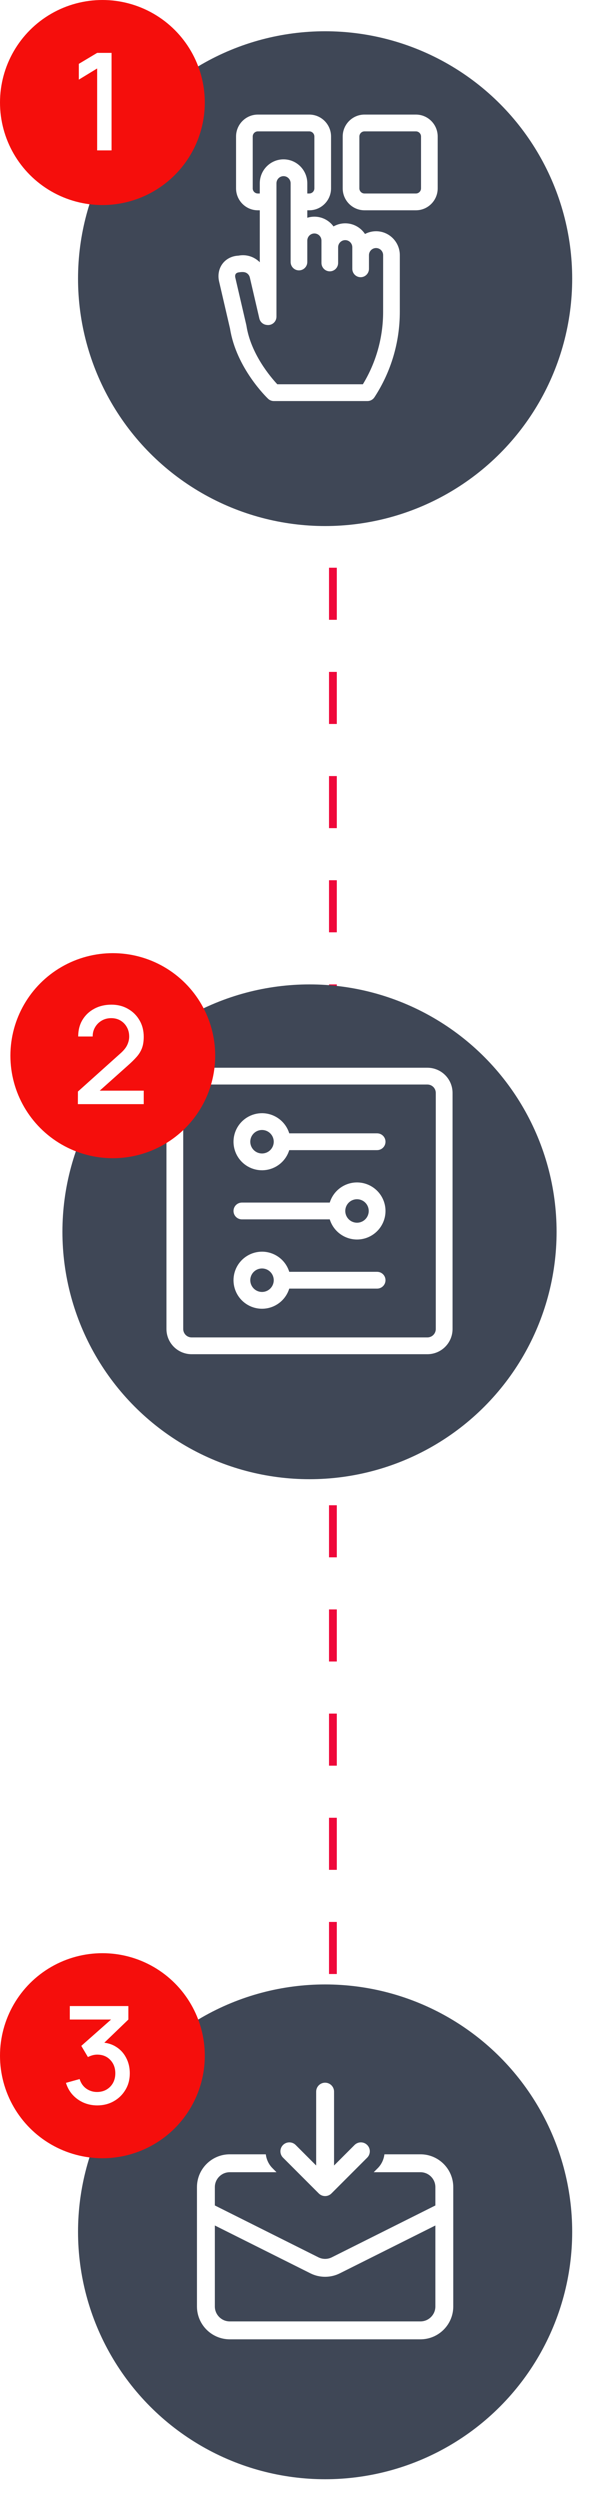 <svg width="114" height="480" viewBox="0 0 114 480" fill="none" xmlns="http://www.w3.org/2000/svg">
<path d="M64 69L64 431" stroke="#EF083A" stroke-width="1.5" stroke-dasharray="10 10"/>
<g filter="url(#filter0_d_12_550)">
<circle cx="62.5" cy="49.5" r="47.5" fill="#3F4756"/>
</g>
<g clip-path="url(#clip0_12_550)">
<path d="M79.959 22H70.068C67.76 22 65.883 23.889 65.883 26.209V36.164C65.883 38.486 67.76 40.374 70.068 40.374H79.959C82.267 40.374 84.143 38.485 84.143 36.164V26.209C84.143 23.888 82.267 22 79.959 22ZM80.94 36.164C80.94 36.709 80.5 37.151 79.958 37.151H70.067C69.525 37.151 69.086 36.708 69.086 36.164V26.209C69.086 25.665 69.525 25.223 70.067 25.223H79.958C80.5 25.223 80.94 25.666 80.94 26.209V36.164Z" fill="white"/>
<path d="M72.296 44.397C71.527 44.397 70.803 44.589 70.168 44.928C69.348 43.692 67.95 42.877 66.367 42.877C65.549 42.877 64.781 43.095 64.117 43.476C63.285 42.339 61.945 41.6 60.438 41.6C59.963 41.6 59.506 41.673 59.076 41.809V40.374H59.456C61.764 40.374 63.641 38.485 63.641 36.163V26.209C63.641 23.888 61.764 22 59.456 22H49.565C47.256 22 45.38 23.889 45.38 26.209V36.164C45.38 38.486 47.257 40.374 49.563 40.374H49.944V50.356C49.696 50.106 49.418 49.883 49.113 49.693C48.129 49.078 46.976 48.864 45.846 49.084C44.629 49.133 43.537 49.667 42.829 50.566C42.085 51.511 41.826 52.776 42.119 54.04L44.224 63.102C45.424 70.664 51.286 76.321 51.535 76.559C51.832 76.842 52.226 77 52.635 77H70.646C71.185 77 71.687 76.727 71.984 76.273C75.173 71.391 76.86 65.722 76.86 59.879L76.862 48.992C76.862 46.458 74.814 44.397 72.296 44.397ZM53.308 73.778C52.017 72.397 48.215 67.935 47.377 62.545C47.371 62.505 47.363 62.465 47.355 62.427L45.237 53.307C45.166 53.002 45.202 52.74 45.337 52.568C45.472 52.396 45.704 52.306 46.013 52.276C46.169 52.261 46.234 52.242 46.378 52.234C46.742 52.211 47.114 52.236 47.423 52.429C47.732 52.621 47.948 52.925 48.031 53.282L49.858 61.148C50.011 61.804 50.553 62.296 51.218 62.38L51.346 62.397C51.802 62.453 52.261 62.311 52.605 62.006C52.95 61.7 53.147 61.26 53.147 60.798V35.19C53.147 34.434 53.758 33.819 54.509 33.819C55.26 33.819 55.872 34.435 55.872 35.19V50.301C55.872 51.191 56.589 51.912 57.473 51.912C58.358 51.912 59.075 51.19 59.075 50.301V46.195C59.075 45.438 59.686 44.823 60.437 44.823C61.188 44.823 61.8 45.439 61.8 46.195V50.485C61.8 51.375 62.517 52.096 63.401 52.096C64.286 52.096 65.002 51.375 65.002 50.485V47.473C65.002 46.717 65.614 46.102 66.365 46.102C67.116 46.102 67.728 46.718 67.728 47.473V51.611C67.728 52.501 68.444 53.222 69.329 53.222C70.213 53.222 70.93 52.5 70.93 51.611V48.993C70.93 48.236 71.542 47.621 72.293 47.621C73.044 47.621 73.656 48.236 73.656 48.992L73.653 59.879C73.653 64.804 72.309 69.591 69.761 73.778H53.308ZM48.583 36.164V26.209C48.583 25.665 49.023 25.223 49.563 25.223H59.455C59.996 25.223 60.437 25.666 60.437 26.209V36.164C60.437 36.709 59.996 37.151 59.455 37.151H59.075V35.189C59.075 32.656 57.026 30.594 54.508 30.594C51.99 30.594 49.942 32.656 49.942 35.189V37.151H49.561C49.02 37.151 48.581 36.708 48.581 36.164H48.583Z" fill="white"/>
</g>
<circle cx="19.685" cy="19.685" r="19.685" fill="#F50E0C"/>
<path d="M18.677 28.874V13.144L15.154 15.289V12.26L18.677 10.154H21.446V28.874H18.677Z" fill="white"/>
<g filter="url(#filter1_d_12_550)">
<circle cx="59.5" cy="232.5" r="47.5" fill="#3F4756"/>
</g>
<g clip-path="url(#clip1_12_550)">
<path d="M36.834 205H82.166C83.448 205.001 84.676 205.511 85.583 206.417C86.489 207.324 86.999 208.552 87 209.834V255.166C86.999 256.448 86.489 257.676 85.583 258.583C84.676 259.489 83.448 259.999 82.166 260H36.834C35.552 259.999 34.324 259.489 33.417 258.583C32.511 257.676 32.002 256.448 32 255.166V209.834C32.002 208.552 32.511 207.324 33.417 206.417C34.324 205.511 35.552 205.001 36.834 205ZM35.223 255.166C35.223 255.593 35.393 256.003 35.695 256.305C35.997 256.607 36.407 256.777 36.834 256.777H82.166C82.593 256.777 83.003 256.607 83.305 256.305C83.607 256.003 83.777 255.593 83.777 255.166V209.834C83.777 209.407 83.607 208.997 83.305 208.695C83.003 208.393 82.593 208.223 82.166 208.223H36.834C36.407 208.223 35.997 208.393 35.695 208.695C35.393 208.997 35.223 209.407 35.223 209.834V255.166ZM50.369 240.315C51.54 240.316 52.68 240.693 53.623 241.388C54.565 242.084 55.26 243.063 55.605 244.182H72.498C72.925 244.182 73.335 244.352 73.637 244.654C73.94 244.956 74.109 245.366 74.109 245.793C74.109 246.221 73.94 246.631 73.637 246.933C73.335 247.235 72.925 247.405 72.498 247.405H55.605C55.307 248.374 54.746 249.241 53.984 249.91C53.222 250.579 52.289 251.024 51.29 251.194C50.29 251.364 49.263 251.254 48.322 250.875C47.382 250.496 46.565 249.864 45.962 249.048C45.36 248.233 44.996 247.266 44.91 246.255C44.825 245.245 45.021 244.231 45.478 243.325C45.935 242.42 46.634 241.659 47.498 241.128C48.361 240.596 49.355 240.315 50.369 240.315ZM50.369 248.049C50.815 248.049 51.252 247.917 51.622 247.669C51.993 247.421 52.282 247.069 52.453 246.657C52.624 246.245 52.669 245.791 52.582 245.353C52.495 244.916 52.28 244.514 51.964 244.198C51.649 243.883 51.247 243.668 50.809 243.581C50.372 243.494 49.918 243.539 49.506 243.709C49.094 243.88 48.741 244.169 48.493 244.54C48.246 244.911 48.113 245.347 48.113 245.793C48.114 246.392 48.352 246.965 48.775 247.388C49.198 247.811 49.771 248.049 50.369 248.049ZM50.369 213.728C51.54 213.73 52.68 214.106 53.623 214.801C54.565 215.497 55.26 216.476 55.605 217.595H72.498C72.925 217.595 73.335 217.765 73.637 218.067C73.94 218.369 74.109 218.779 74.109 219.207C74.109 219.634 73.94 220.044 73.637 220.346C73.335 220.648 72.925 220.818 72.498 220.818H55.605C55.307 221.787 54.746 222.654 53.984 223.323C53.222 223.992 52.289 224.437 51.29 224.607C50.29 224.778 49.263 224.667 48.322 224.288C47.382 223.909 46.565 223.277 45.962 222.461C45.36 221.646 44.996 220.679 44.91 219.668C44.825 218.658 45.021 217.644 45.478 216.739C45.935 215.833 46.634 215.073 47.498 214.541C48.361 214.01 49.355 213.728 50.369 213.728ZM50.369 221.462C50.815 221.462 51.252 221.33 51.622 221.082C51.993 220.834 52.282 220.482 52.453 220.07C52.624 219.658 52.669 219.204 52.582 218.766C52.495 218.329 52.28 217.927 51.964 217.611C51.649 217.296 51.247 217.081 50.809 216.994C50.372 216.907 49.918 216.952 49.506 217.122C49.094 217.293 48.741 217.582 48.493 217.953C48.246 218.324 48.113 218.76 48.113 219.207C48.114 219.805 48.352 220.378 48.775 220.801C49.198 221.224 49.771 221.462 50.369 221.462ZM46.502 230.889H63.395C63.78 229.635 64.603 228.561 65.714 227.863C66.824 227.164 68.148 226.887 69.445 227.082C70.743 227.277 71.927 227.932 72.783 228.926C73.638 229.92 74.109 231.188 74.109 232.5C74.109 233.812 73.638 235.08 72.783 236.074C71.927 237.068 70.743 237.723 69.445 237.918C68.148 238.113 66.824 237.836 65.714 237.137C64.603 236.439 63.78 235.365 63.395 234.111H46.502C46.075 234.111 45.665 233.942 45.363 233.639C45.06 233.337 44.891 232.927 44.891 232.5C44.891 232.073 45.06 231.663 45.363 231.361C45.665 231.058 46.075 230.889 46.502 230.889ZM68.631 234.756C69.077 234.756 69.513 234.624 69.884 234.376C70.255 234.128 70.544 233.775 70.715 233.363C70.886 232.951 70.93 232.497 70.843 232.06C70.756 231.622 70.541 231.22 70.226 230.905C69.91 230.589 69.508 230.375 69.071 230.287C68.633 230.2 68.18 230.245 67.768 230.416C67.355 230.587 67.003 230.876 66.755 231.247C66.507 231.618 66.375 232.054 66.375 232.5C66.376 233.098 66.614 233.671 67.037 234.094C67.459 234.517 68.033 234.755 68.631 234.756Z" fill="white"/>
</g>
<circle cx="21.685" cy="202.685" r="19.685" fill="#F50E0C"/>
<path d="M14.969 211.987L14.982 209.569L23.133 202.263C23.792 201.682 24.238 201.128 24.472 200.599C24.715 200.07 24.836 199.542 24.836 199.013C24.836 198.346 24.689 197.748 24.394 197.219C24.1 196.682 23.692 196.257 23.172 195.945C22.652 195.633 22.054 195.477 21.378 195.477C20.685 195.477 20.065 195.642 19.519 195.971C18.982 196.292 18.562 196.721 18.258 197.258C17.955 197.795 17.808 198.376 17.816 199H15.034C15.034 197.787 15.307 196.725 15.853 195.815C16.408 194.896 17.166 194.181 18.128 193.67C19.09 193.15 20.191 192.89 21.43 192.89C22.609 192.89 23.666 193.159 24.602 193.696C25.538 194.225 26.275 194.953 26.812 195.88C27.358 196.807 27.631 197.865 27.631 199.052C27.631 199.91 27.519 200.638 27.293 201.236C27.068 201.834 26.73 202.389 26.279 202.9C25.829 203.411 25.265 203.966 24.589 204.564L18.297 210.18L17.998 209.4H27.631V211.987H14.969Z" fill="white"/>
<g filter="url(#filter2_d_12_550)">
<circle cx="62.5" cy="424.5" r="47.5" fill="#3F4756"/>
</g>
<path d="M54.41 414.257C53.739 413.585 53.739 412.498 54.41 411.826C55.081 411.155 56.169 411.155 56.84 411.826L60.781 415.767V401.583C60.781 400.634 61.551 399.865 62.5 399.865C63.449 399.865 64.219 400.634 64.219 401.583V415.767L68.16 411.826C68.831 411.155 69.919 411.155 70.59 411.826C71.262 412.498 71.262 413.585 70.59 414.257L63.715 421.132C63.38 421.467 62.941 421.635 62.5 421.635C62.059 421.635 61.621 421.467 61.285 421.132L54.41 414.257ZM87.136 419.917V442.833C87.136 446.309 84.309 449.135 80.834 449.135H44.167C40.691 449.135 37.865 446.309 37.865 442.833V419.917C37.865 416.441 40.691 413.615 44.167 413.615H51.097C51.219 414.589 51.636 415.533 52.385 416.282L53.154 417.052H44.167C42.587 417.052 41.302 418.337 41.302 419.917V423.437L61.218 433.396C62.023 433.794 62.981 433.794 63.782 433.396L83.698 423.437V419.917C83.698 418.337 82.413 417.052 80.834 417.052H71.846L72.616 416.282C73.364 415.533 73.781 414.589 73.903 413.615H80.834C84.309 413.615 87.136 416.441 87.136 419.917ZM83.698 427.281L65.318 436.471C64.436 436.912 63.467 437.131 62.5 437.131C61.531 437.131 60.564 436.912 59.683 436.471L41.302 427.281V442.833C41.302 444.413 42.587 445.698 44.167 445.698H80.834C82.413 445.698 83.698 444.413 83.698 442.833V427.281Z" fill="white"/>
<circle cx="19.685" cy="394.685" r="19.685" fill="#F50E0C"/>
<path d="M18.698 404.225C17.771 404.225 16.9 404.052 16.085 403.705C15.271 403.35 14.564 402.847 13.966 402.197C13.377 401.547 12.948 400.78 12.679 399.896L15.305 399.168C15.557 399.974 15.994 400.594 16.618 401.027C17.242 401.452 17.936 401.66 18.698 401.651C19.383 401.642 19.985 401.482 20.505 401.17C21.025 400.858 21.433 400.438 21.727 399.909C22.022 399.372 22.169 398.756 22.169 398.063C22.169 397.023 21.844 396.165 21.194 395.489C20.553 394.813 19.712 394.475 18.672 394.475C18.378 394.475 18.074 394.518 17.762 394.605C17.459 394.692 17.173 394.804 16.904 394.943L15.63 392.798L22.234 386.961L22.52 387.741H13.42V385.154H24.678V387.741L19.192 393.019L19.166 392.135C20.345 392.135 21.368 392.399 22.234 392.928C23.101 393.448 23.768 394.159 24.236 395.06C24.713 395.953 24.951 396.954 24.951 398.063C24.951 399.259 24.67 400.321 24.106 401.248C23.552 402.175 22.802 402.903 21.857 403.432C20.921 403.961 19.868 404.225 18.698 404.225Z" fill="white"/>
<defs>
<filter id="filter0_d_12_550" x="11" y="2" width="103" height="103" filterUnits="userSpaceOnUse" color-interpolation-filters="sRGB">
<feFlood flood-opacity="0" result="BackgroundImageFix"/>
<feColorMatrix in="SourceAlpha" type="matrix" values="0 0 0 0 0 0 0 0 0 0 0 0 0 0 0 0 0 0 127 0" result="hardAlpha"/>
<feOffset dy="4"/>
<feGaussianBlur stdDeviation="2"/>
<feComposite in2="hardAlpha" operator="out"/>
<feColorMatrix type="matrix" values="0 0 0 0 0 0 0 0 0 0 0 0 0 0 0 0 0 0 0.25 0"/>
<feBlend mode="normal" in2="BackgroundImageFix" result="effect1_dropShadow_12_550"/>
<feBlend mode="normal" in="SourceGraphic" in2="effect1_dropShadow_12_550" result="shape"/>
</filter>
<filter id="filter1_d_12_550" x="8" y="185" width="103" height="103" filterUnits="userSpaceOnUse" color-interpolation-filters="sRGB">
<feFlood flood-opacity="0" result="BackgroundImageFix"/>
<feColorMatrix in="SourceAlpha" type="matrix" values="0 0 0 0 0 0 0 0 0 0 0 0 0 0 0 0 0 0 127 0" result="hardAlpha"/>
<feOffset dy="4"/>
<feGaussianBlur stdDeviation="2"/>
<feComposite in2="hardAlpha" operator="out"/>
<feColorMatrix type="matrix" values="0 0 0 0 0 0 0 0 0 0 0 0 0 0 0 0 0 0 0.25 0"/>
<feBlend mode="normal" in2="BackgroundImageFix" result="effect1_dropShadow_12_550"/>
<feBlend mode="normal" in="SourceGraphic" in2="effect1_dropShadow_12_550" result="shape"/>
</filter>
<filter id="filter2_d_12_550" x="11" y="377" width="103" height="103" filterUnits="userSpaceOnUse" color-interpolation-filters="sRGB">
<feFlood flood-opacity="0" result="BackgroundImageFix"/>
<feColorMatrix in="SourceAlpha" type="matrix" values="0 0 0 0 0 0 0 0 0 0 0 0 0 0 0 0 0 0 127 0" result="hardAlpha"/>
<feOffset dy="4"/>
<feGaussianBlur stdDeviation="2"/>
<feComposite in2="hardAlpha" operator="out"/>
<feColorMatrix type="matrix" values="0 0 0 0 0 0 0 0 0 0 0 0 0 0 0 0 0 0 0.25 0"/>
<feBlend mode="normal" in2="BackgroundImageFix" result="effect1_dropShadow_12_550"/>
<feBlend mode="normal" in="SourceGraphic" in2="effect1_dropShadow_12_550" result="shape"/>
</filter>
<clipPath id="clip0_12_550">
<rect width="42.143" height="55" fill="white" transform="translate(42 22)"/>
</clipPath>
<clipPath id="clip1_12_550">
<rect width="55" height="55" fill="white" transform="matrix(1 0 0 -1 32 260)"/>
</clipPath>
</defs>
</svg>
